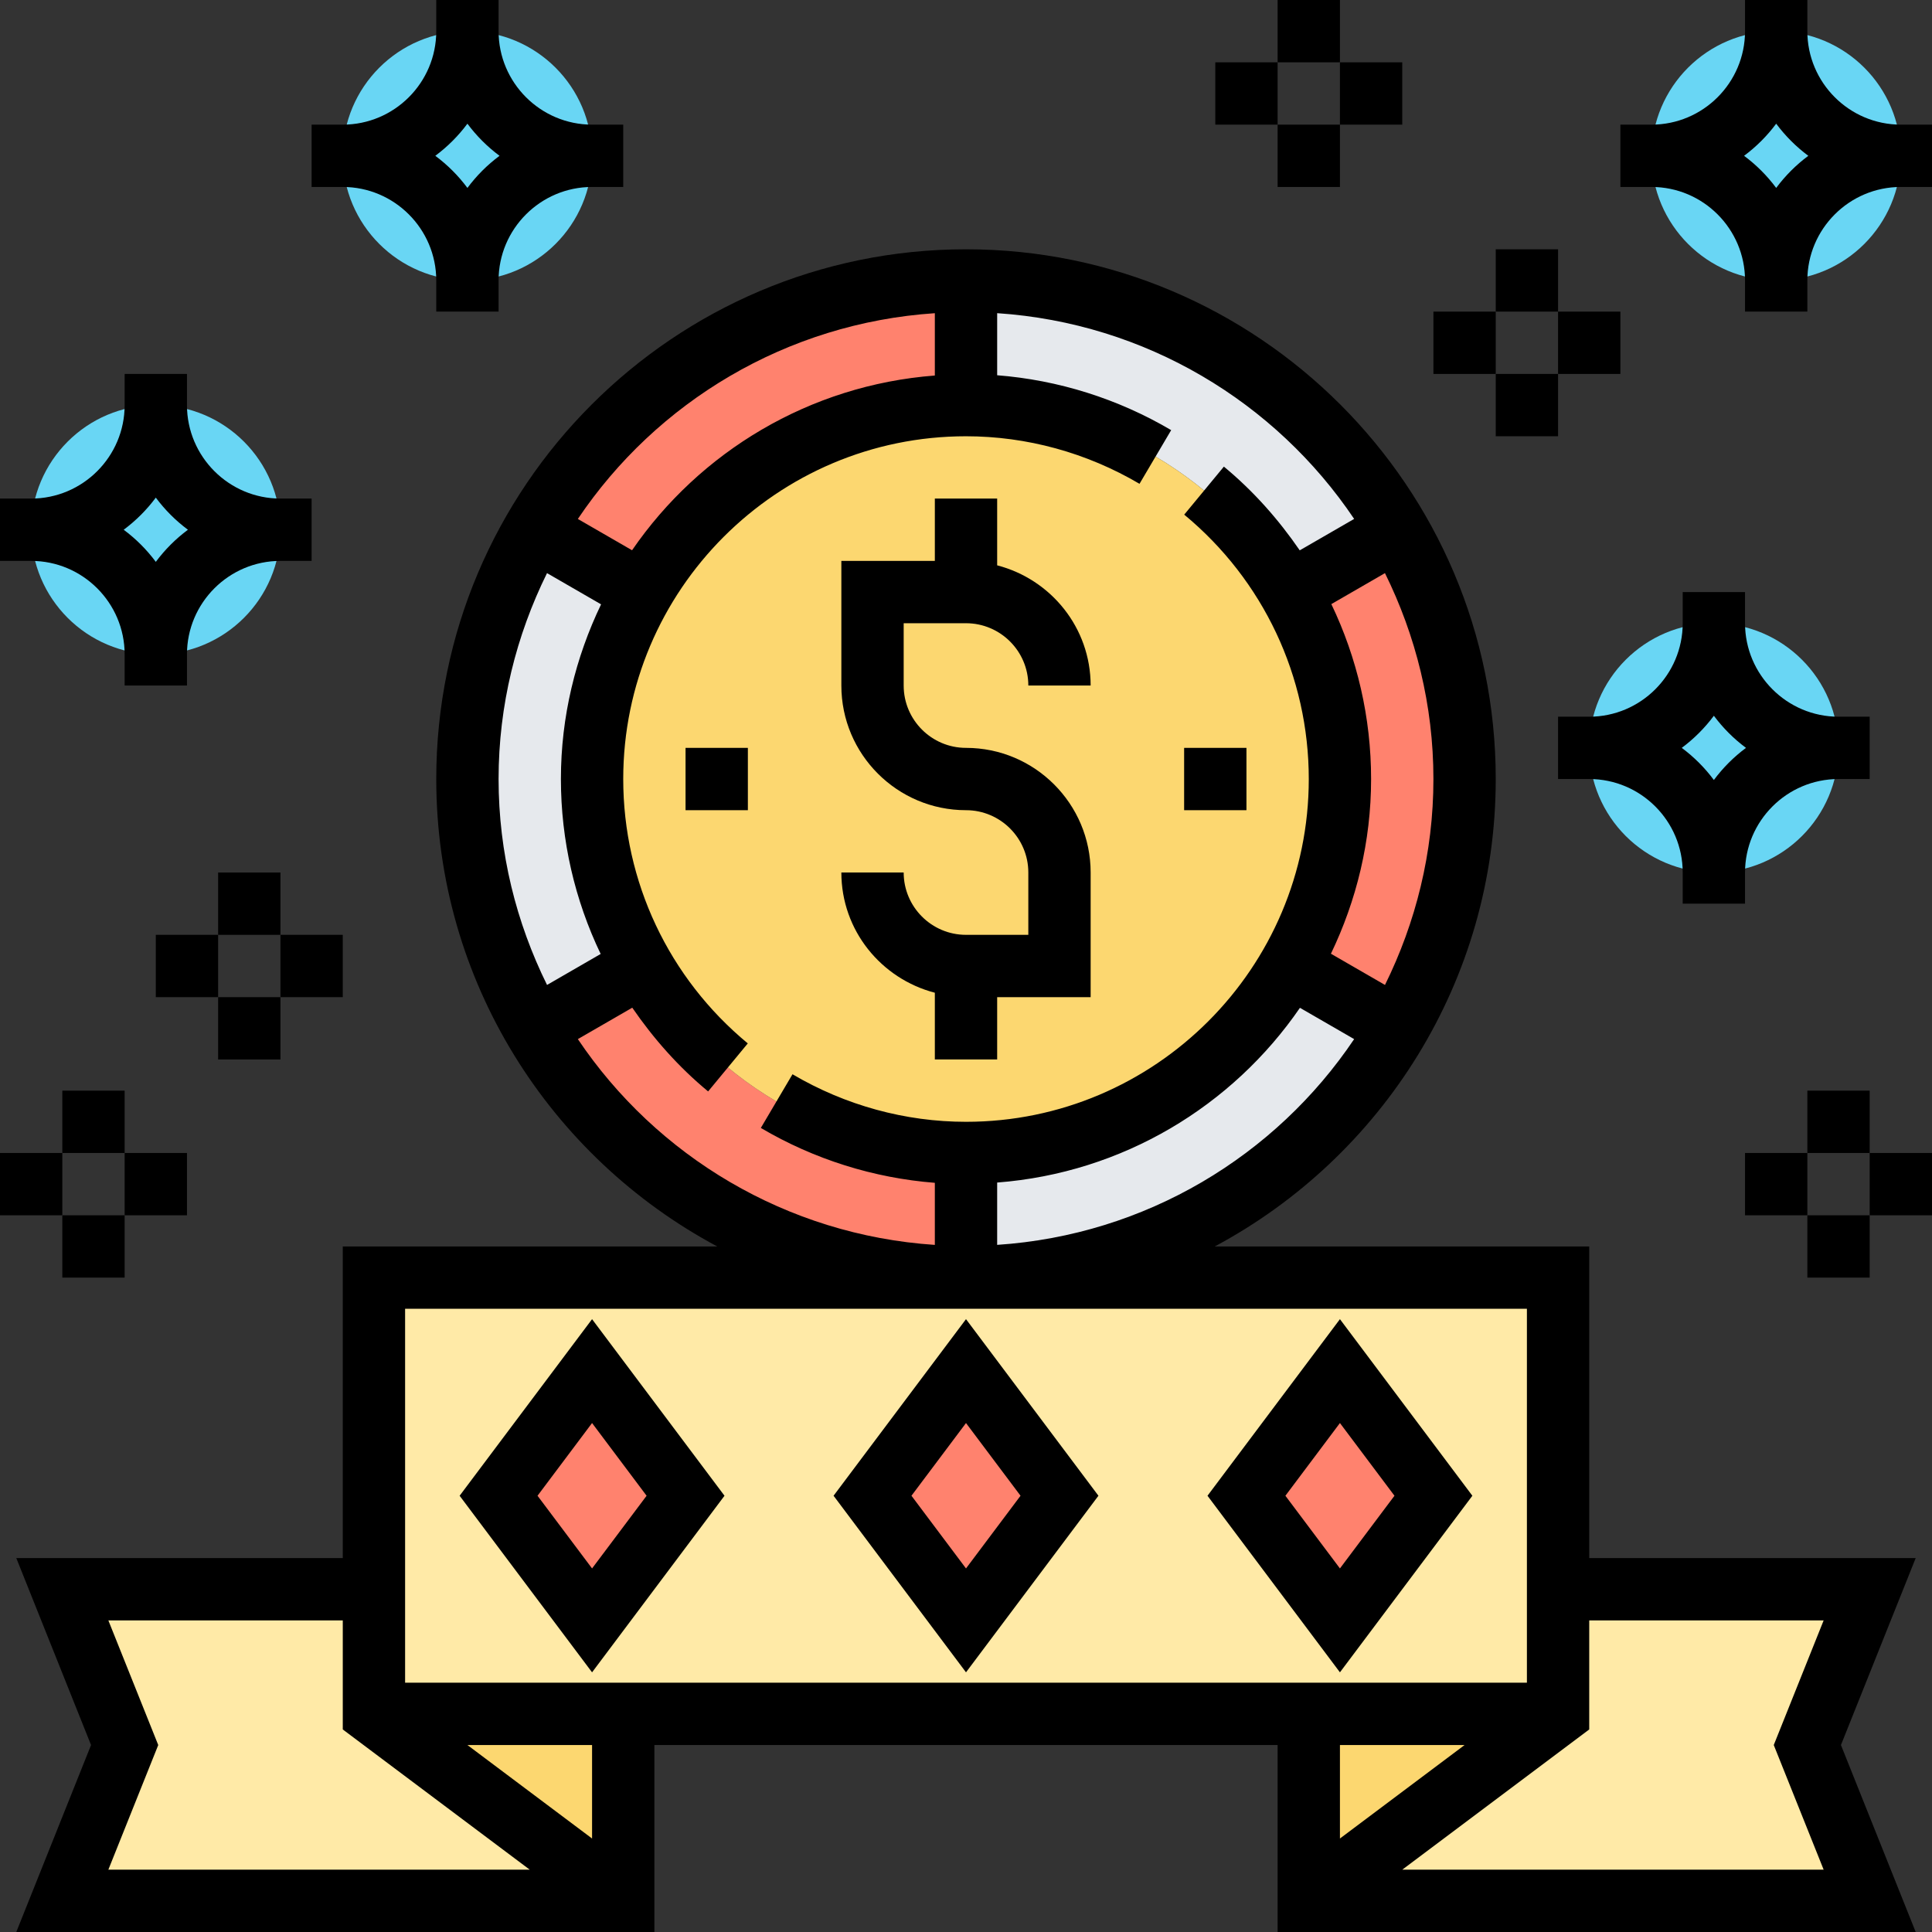 <svg height="496pt" viewBox="0 0 496 496" width="496pt" xmlns="http://www.w3.org/2000/svg"><rect x="0" y="0" width="496" height="496" fill="#333333" stroke="none"/><path d="m480 408-16 40 16 40h-144l64-48v-32zm0 0" fill="#ffeaa7"/><path d="m160 488h-144l16-40-16-40h80v32zm0 0" fill="#ffeaa7"/><path d="m400 440-64 48v-48zm0 0" fill="#fcd770"/><path d="m160 440v48l-64-48zm0 0" fill="#fcd770"/><path d="m248 328h152v112h-304v-112zm0 0" fill="#ffeaa7"/><path d="m358.879 136-27.68 16c-16.559-28.641-47.598-48-83.199-48v-32c47.359 0 88.801 25.762 110.879 64zm0 0" fill="#e6e9ed"/><path d="m331.199 248 27.68 16c-22.078 38.238-63.52 64-110.879 64v-32c35.602 0 66.641-19.359 83.199-48zm0 0" fill="#e6e9ed"/><path d="m164.801 248-27.68 16c-10.883-18.801-17.121-40.641-17.121-64s6.238-45.199 17.121-64l27.68 16c-8.16 14.078-12.801 30.48-12.801 48s4.641 33.922 12.801 48zm0 0" fill="#e6e9ed"/><path d="m358.879 136c10.883 18.801 17.121 40.641 17.121 64s-6.238 45.199-17.121 64l-27.68-16c8.16-14.078 12.801-30.48 12.801-48s-4.641-33.922-12.801-48zm0 0" fill="#ff826e"/><path d="m248 296v32c-47.359 0-88.801-25.762-110.879-64l27.68-16c16.559 28.641 47.598 48 83.199 48zm0 0" fill="#ff826e"/><path d="m248 72v32c-35.602 0-66.641 19.359-83.199 48l-27.68-16c22.078-38.238 63.52-64 110.879-64zm0 0" fill="#ff826e"/><path d="m331.199 152c8.16 14.078 12.801 30.48 12.801 48s-4.641 33.922-12.801 48c-16.559 28.641-47.598 48-83.199 48s-66.641-19.359-83.199-48c-8.16-14.078-12.801-30.48-12.801-48s4.641-33.922 12.801-48c16.559-28.641 47.598-48 83.199-48s66.641 19.359 83.199 48zm0 0" fill="#fcd770"/><g fill="#69d6f4"><path d="m472 192c0 17.672-14.328 32-32 32s-32-14.328-32-32 14.328-32 32-32 32 14.328 32 32zm0 0"/><path d="m488 40c0 17.672-14.328 32-32 32s-32-14.328-32-32 14.328-32 32-32 32 14.328 32 32zm0 0"/><path d="m152 40c0 17.672-14.328 32-32 32s-32-14.328-32-32 14.328-32 32-32 32 14.328 32 32zm0 0"/><path d="m72 136c0 17.672-14.328 32-32 32s-32-14.328-32-32 14.328-32 32-32 32 14.328 32 32zm0 0"/></g><path d="m344 352 24 32-24 32-24-32zm0 0" fill="#ff826e"/><path d="m248 352 24 32-24 32-24-32zm0 0" fill="#ff826e"/><path d="m152 352 24 32-24 32-24-32zm0 0" fill="#ff826e"/><path d="m248 240c-8.824 0-16-7.176-16-16h-16c0 14.871 10.23 27.289 24 30.863v17.137h16v-16h24v-32c0-17.648-14.352-32-32-32-8.824 0-16-7.176-16-16v-16h16c8.824 0 16 7.176 16 16h16c0-14.871-10.23-27.289-24-30.863v-17.137h-16v16h-24v32c0 17.648 14.352 32 32 32 8.824 0 16 7.176 16 16v16zm0 0"/><path d="m176 192h16v16h-16zm0 0"/><path d="m304 192h16v16h-16zm0 0"/><path d="m282 384-34-45.336-34 45.336 34 45.336zm-34-18.664 14 18.664-14 18.664-14-18.664zm0 0"/><path d="m378 384-34-45.336-34 45.336 34 45.336zm-34-18.664 14 18.664-14 18.664-14-18.664zm0 0"/><path d="m186 384-34-45.336-34 45.336 34 45.336zm-34-18.664 14 18.664-14 18.664-14-18.664zm0 0"/><path d="m408 400v-80h-96.137c42.871-22.91 72.137-68.09 72.137-120 0-74.992-61.008-136-136-136s-136 61.008-136 136c0 51.91 29.266 97.09 72.137 120h-96.137v80h-83.816l19.191 48-19.191 48h163.816v-48h160v48h163.816l-19.191-48 19.191-48zm-152-80.406v-16c32.23-2.473 60.398-19.625 77.734-44.859l13.914 8.035c-20.16 29.992-53.504 50.293-91.648 52.824zm99.566-66.73-13.879-8.016c6.535-13.602 10.312-28.777 10.312-44.848 0-15.785-3.574-31.07-10.207-44.91l13.766-7.953c7.891 15.977 12.441 33.879 12.441 52.863s-4.551 36.887-12.434 52.863zm-115.566-172.457v16c-32.23 2.473-60.398 19.625-77.734 44.859l-13.914-8.035c20.16-29.992 53.504-50.293 91.648-52.824zm-99.566 66.73 13.879 8.016c-6.535 13.602-10.312 28.777-10.312 44.848 0 15.785 3.574 31.07 10.207 44.91l-13.766 7.953c-7.891-15.977-12.441-33.879-12.441-52.863s4.551-36.887 12.434-52.863zm7.918 119.633 13.969-8.066c5.441 7.922 11.879 15.219 19.473 21.496l10.184-12.328c-20.32-16.801-31.977-41.543-31.977-67.871 0-48.52 39.48-88 88-88 15.594 0 30.992 4.223 44.543 12.207l8.129-13.781c-13.695-8.074-28.992-12.859-44.672-14.09v-15.938c38.145 2.539 71.488 22.84 91.648 52.824l-13.969 8.066c-5.441-7.922-11.879-15.219-19.473-21.496l-10.184 12.328c20.32 16.809 31.977 41.551 31.977 67.879 0 48.52-39.48 88-88 88-15.594 0-30.992-4.223-44.543-12.207l-8.129 13.781c13.695 8.074 28.992 12.859 44.672 14.09v15.938c-38.145-2.539-71.488-22.84-91.648-52.832zm243.648 69.23v96h-288v-96zm-364.184 80h60.184v28l48 36h-108.184l12.809-32zm124.184 56-32-24h32zm224-24-32 24v-24zm92.184 32h-108.184l48-36v-28h60.184l-12.809 32zm0 0"/><path d="m488 32c-13.23 0-24-10.77-24-24v-8h-16v8c0 13.23-10.77 24-24 24h-8v16h8c13.23 0 24 10.77 24 24v8h16v-8c0-13.23 10.77-24 24-24h8v-16zm-32 16.246c-2.336-3.141-5.105-5.91-8.246-8.246 3.141-2.336 5.91-5.105 8.246-8.246 2.336 3.141 5.105 5.91 8.246 8.246-3.141 2.336-5.91 5.105-8.246 8.246zm0 0"/><path d="m32 168v8h16v-8c0-13.23 10.77-24 24-24h8v-16h-8c-13.23 0-24-10.77-24-24v-8h-16v8c0 13.23-10.77 24-24 24h-8v16h8c13.23 0 24 10.77 24 24zm8-40.246c2.336 3.141 5.105 5.91 8.246 8.246-3.141 2.336-5.91 5.105-8.246 8.246-2.336-3.141-5.105-5.91-8.246-8.246 3.141-2.336 5.91-5.105 8.246-8.246zm0 0"/><path d="m112 72v8h16v-8c0-13.23 10.77-24 24-24h8v-16h-8c-13.23 0-24-10.77-24-24v-8h-16v8c0 13.23-10.77 24-24 24h-8v16h8c13.23 0 24 10.77 24 24zm8-40.246c2.336 3.141 5.105 5.91 8.246 8.246-3.141 2.336-5.91 5.105-8.246 8.246-2.336-3.141-5.105-5.91-8.246-8.246 3.141-2.336 5.91-5.105 8.246-8.246zm0 0"/><path d="m432 152v8c0 13.23-10.77 24-24 24h-8v16h8c13.23 0 24 10.77 24 24v8h16v-8c0-13.23 10.77-24 24-24h8v-16h-8c-13.23 0-24-10.77-24-24v-8zm16.246 40c-3.141 2.336-5.91 5.105-8.246 8.246-2.336-3.141-5.105-5.91-8.246-8.246 3.141-2.336 5.91-5.105 8.246-8.246 2.336 3.141 5.105 5.91 8.246 8.246zm0 0"/><path d="m328 0h16v16h-16zm0 0"/><path d="m328 32h16v16h-16zm0 0"/><path d="m344 16h16v16h-16zm0 0"/><path d="m312 16h16v16h-16zm0 0"/><path d="m56 224h16v16h-16zm0 0"/><path d="m56 256h16v16h-16zm0 0"/><path d="m72 240h16v16h-16zm0 0"/><path d="m40 240h16v16h-16zm0 0"/><path d="m16 280h16v16h-16zm0 0"/><path d="m16 312h16v16h-16zm0 0"/><path d="m32 296h16v16h-16zm0 0"/><path d="m0 296h16v16h-16zm0 0"/><path d="m384 64h16v16h-16zm0 0"/><path d="m384 96h16v16h-16zm0 0"/><path d="m400 80h16v16h-16zm0 0"/><path d="m368 80h16v16h-16zm0 0"/><path d="m464 280h16v16h-16zm0 0"/><path d="m464 312h16v16h-16zm0 0"/><path d="m480 296h16v16h-16zm0 0"/><path d="m448 296h16v16h-16zm0 0"/></svg>
